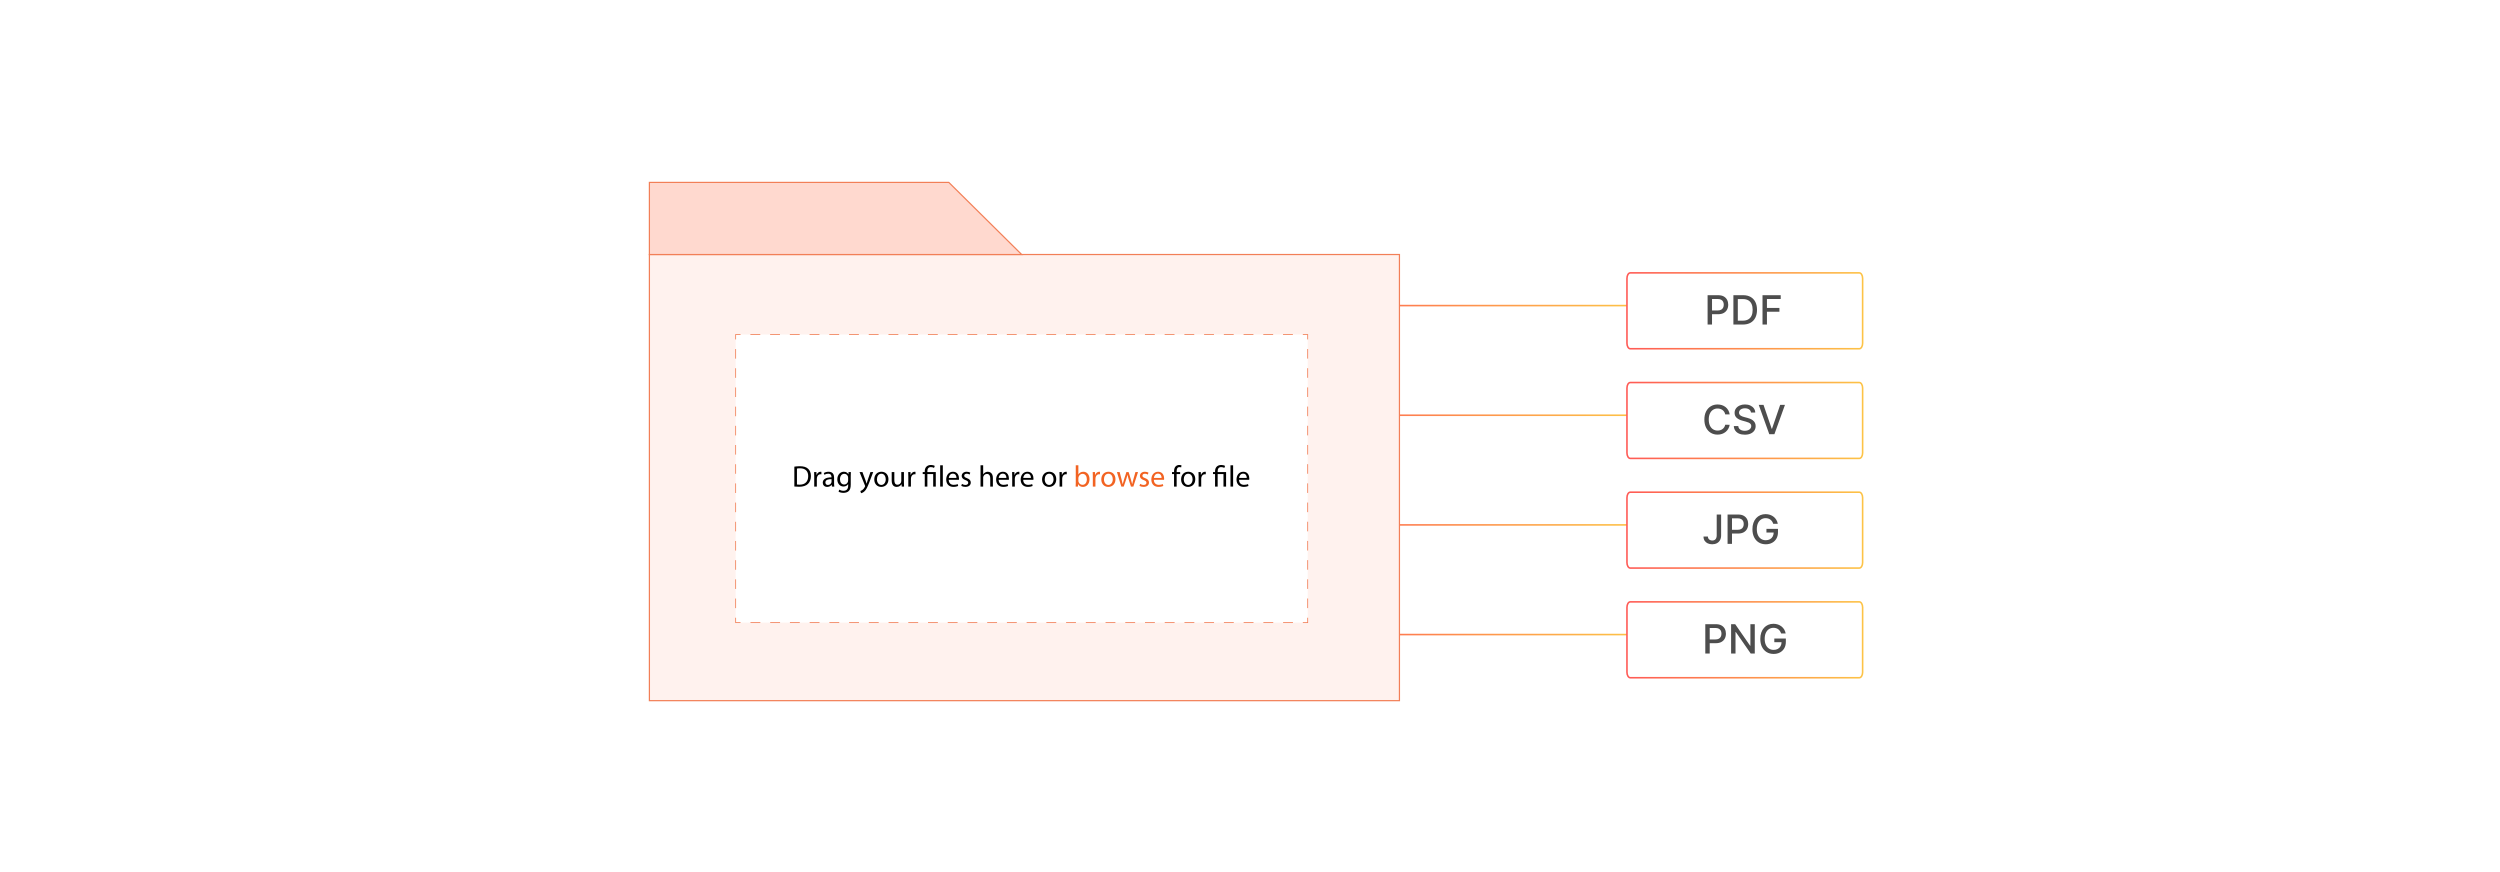 <?xml version="1.0" encoding="UTF-8"?><svg id="Layer_1" xmlns="http://www.w3.org/2000/svg" xmlns:xlink="http://www.w3.org/1999/xlink" viewBox="0 0 860 300"><defs><linearGradient id="linear-gradient" x1="441.512" y1="105.12" x2="562.348" y2="105.12" gradientUnits="userSpaceOnUse"><stop offset="0" stop-color="#ff5955"/><stop offset=".999" stop-color="#fdc346"/></linearGradient><filter id="drop-shadow-1" filterUnits="userSpaceOnUse"><feOffset dx="2.252" dy="2.252"/><feGaussianBlur result="blur" stdDeviation="3.378"/><feFlood flood-color="#333" flood-opacity=".08"/><feComposite in2="blur" operator="in"/><feComposite in="SourceGraphic"/></filter><linearGradient id="linear-gradient-2" x1="557.148" y1="104.669" x2="638.764" y2="104.669" xlink:href="#linear-gradient"/><linearGradient id="linear-gradient-3" y1="142.844" y2="142.844" xlink:href="#linear-gradient"/><filter id="drop-shadow-2" filterUnits="userSpaceOnUse"><feOffset dx="2.252" dy="2.252"/><feGaussianBlur result="blur-2" stdDeviation="3.378"/><feFlood flood-color="#333" flood-opacity=".08"/><feComposite in2="blur-2" operator="in"/><feComposite in="SourceGraphic"/></filter><linearGradient id="linear-gradient-4" x1="557.148" y1="142.393" x2="638.764" y2="142.393" xlink:href="#linear-gradient"/><linearGradient id="linear-gradient-5" y1="180.567" y2="180.567" xlink:href="#linear-gradient"/><filter id="drop-shadow-3" filterUnits="userSpaceOnUse"><feOffset dx="2.252" dy="2.252"/><feGaussianBlur result="blur-3" stdDeviation="3.378"/><feFlood flood-color="#333" flood-opacity=".08"/><feComposite in2="blur-3" operator="in"/><feComposite in="SourceGraphic"/></filter><linearGradient id="linear-gradient-6" x1="557.148" y1="180.116" x2="638.764" y2="180.116" xlink:href="#linear-gradient"/><linearGradient id="linear-gradient-7" y1="218.29" y2="218.29" xlink:href="#linear-gradient"/><filter id="drop-shadow-4" filterUnits="userSpaceOnUse"><feOffset dx="2.252" dy="2.252"/><feGaussianBlur result="blur-4" stdDeviation="3.378"/><feFlood flood-color="#333" flood-opacity=".08"/><feComposite in2="blur-4" operator="in"/><feComposite in="SourceGraphic"/></filter><linearGradient id="linear-gradient-8" x1="557.148" y1="217.839" x2="638.764" y2="217.839" xlink:href="#linear-gradient"/><filter id="drop-shadow-5" filterUnits="userSpaceOnUse"><feOffset dx="1.883" dy="1.883"/><feGaussianBlur result="blur-5" stdDeviation="2.824"/><feFlood flood-color="#333" flood-opacity=".08"/><feComposite in2="blur-5" operator="in"/><feComposite in="SourceGraphic"/></filter><filter id="drop-shadow-6" filterUnits="userSpaceOnUse"><feOffset dx="1.883" dy="1.883"/><feGaussianBlur result="blur-6" stdDeviation="2.824"/><feFlood flood-color="#333" flood-opacity=".08"/><feComposite in2="blur-6" operator="in"/><feComposite in="SourceGraphic"/></filter></defs><rect width="860" height="300" rx="5" ry="5" fill="#fff" stroke-width="0"/><line x1="441.512" y1="105.12" x2="562.348" y2="105.12" fill="none" stroke="url(#linear-gradient)" stroke-miterlimit="10" stroke-width=".55"/><g filter="url(#drop-shadow-1)"><path d="M637.354,117.717h-78.795c-.627,0-1.136-.849-1.136-1.897v-22.302c0-1.048.508-1.897,1.136-1.897h78.795c.627,0,1.136.849,1.136,1.897v22.302c0,1.048-.508,1.897-1.136,1.897Z" fill="#fff" stroke="url(#linear-gradient-2)" stroke-miterlimit="10" stroke-width=".55"/><path d="M585.162,109.391v-10.097h3.599c.786,0,1.437.143,1.953.429.516.286.901.676,1.158,1.171.256.495.385,1.051.385,1.669,0,.621-.129,1.179-.388,1.674-.258.495-.645.886-1.163,1.173s-1.168.431-1.95.431h-2.475v-1.292h2.337c.496,0,.898-.086,1.208-.259.309-.173.535-.409.68-.708.145-.299.218-.639.218-1.02s-.072-.72-.218-1.016c-.144-.296-.372-.528-.683-.695s-.719-.252-1.225-.252h-1.913v8.79h-1.523Z" fill="#4d4d4d" stroke-width="0"/><path d="M597.304,109.391h-3.269v-10.097h3.372c.989,0,1.839.202,2.549.604.71.403,1.255.98,1.635,1.73.379.751.569,1.651.569,2.699,0,1.052-.191,1.956-.574,2.712s-.936,1.337-1.659,1.743c-.724.406-1.598.609-2.623.609ZM595.559,108.06h1.661c.769,0,1.408-.145,1.918-.436s.891-.713,1.144-1.267c.254-.554.38-1.23.38-2.029,0-.792-.126-1.464-.377-2.016-.252-.552-.625-.971-1.122-1.257-.496-.286-1.112-.429-1.849-.429h-1.755v7.435Z" fill="#4d4d4d" stroke-width="0"/><path d="M604.054,109.391v-10.097h6.262v1.312h-4.738v3.077h4.289v1.306h-4.289v4.403h-1.523Z" fill="#4d4d4d" stroke-width="0"/></g><line x1="441.512" y1="142.844" x2="562.348" y2="142.844" fill="none" stroke="url(#linear-gradient-3)" stroke-miterlimit="10" stroke-width=".55"/><g filter="url(#drop-shadow-2)"><path d="M637.354,155.44h-78.795c-.627,0-1.136-.849-1.136-1.897v-22.302c0-1.048.508-1.897,1.136-1.897h78.795c.627,0,1.136.849,1.136,1.897v22.302c0,1.048-.508,1.897-1.136,1.897Z" fill="#fff" stroke="url(#linear-gradient-4)" stroke-miterlimit="10" stroke-width=".55"/><path d="M592.756,140.301h-1.538c-.059-.329-.169-.618-.33-.868-.161-.25-.358-.462-.592-.636-.233-.174-.493-.306-.781-.394-.288-.089-.593-.133-.914-.133-.582,0-1.103.146-1.56.439-.459.292-.82.721-1.085,1.287s-.397,1.255-.397,2.071c0,.822.132,1.515.397,2.081.265.565.627.993,1.087,1.282s.978.434,1.553.434c.319,0,.622-.043.91-.13.287-.087.548-.216.781-.387s.432-.38.594-.628c.163-.248.275-.533.338-.856l1.538.005c-.082.497-.24.953-.476,1.368-.234.416-.535.774-.902,1.075-.366.301-.784.533-1.254.698-.471.164-.983.247-1.539.247-.874,0-1.653-.208-2.337-.624-.684-.415-1.222-1.011-1.614-1.787-.393-.775-.589-1.701-.589-2.775,0-1.078.197-2.004.592-2.778.394-.774.933-1.369,1.616-1.785.684-.416,1.461-.624,2.332-.624.536,0,1.036.076,1.502.229.465.153.883.377,1.255.67.371.294.678.653.922,1.075.243.422.407.905.492,1.447Z" fill="#4d4d4d" stroke-width="0"/><path d="M600.087,139.67c-.053-.467-.27-.829-.65-1.087-.382-.258-.861-.387-1.44-.387-.415,0-.772.065-1.075.195s-.537.308-.702.533c-.166.225-.249.48-.249.767,0,.24.057.447.17.621s.263.32.448.436.386.213.6.29c.213.078.419.141.616.19l.985.256c.322.079.652.186.991.321s.652.312.941.532.523.493.703.818c.179.325.269.715.269,1.169,0,.572-.147,1.08-.441,1.523s-.72.794-1.276,1.05c-.558.256-1.23.384-2.019.384-.756,0-1.41-.12-1.962-.36-.553-.24-.984-.581-1.297-1.023-.312-.442-.484-.967-.518-1.575h1.528c.029.365.148.668.357.91s.477.421.804.538.685.175,1.077.175c.431,0,.815-.068,1.151-.205s.603-.327.796-.572c.194-.245.291-.532.291-.86,0-.299-.085-.544-.254-.735-.169-.19-.398-.348-.685-.473-.287-.125-.612-.235-.974-.33l-1.192-.326c-.809-.22-1.449-.544-1.921-.971s-.707-.993-.707-1.696c0-.582.157-1.09.473-1.523.315-.434.743-.772,1.282-1.013.539-.242,1.147-.362,1.824-.362.684,0,1.287.12,1.812.36.524.24.938.569,1.24.988s.46.9.474,1.442h-1.47Z" fill="#4d4d4d" stroke-width="0"/><path d="M604.396,137.018l2.81,8.224h.113l2.811-8.224h1.647l-3.634,10.097h-1.76l-3.634-10.097h1.647Z" fill="#4d4d4d" stroke-width="0"/></g><line x1="441.512" y1="180.567" x2="562.348" y2="180.567" fill="none" stroke="url(#linear-gradient-5)" stroke-miterlimit="10" stroke-width=".55"/><g filter="url(#drop-shadow-3)"><path d="M637.354,193.163h-78.795c-.627,0-1.136-.849-1.136-1.897v-22.302c0-1.048.508-1.897,1.136-1.897h78.795c.627,0,1.136.849,1.136,1.897v22.302c0,1.048-.508,1.897-1.136,1.897Z" fill="#fff" stroke="url(#linear-gradient-6)" stroke-miterlimit="10" stroke-width=".55"/><path d="M588.295,174.741h1.518v7.159c0,.647-.127,1.202-.382,1.662s-.612.811-1.072,1.053c-.46.241-.999.362-1.617.362-.568,0-1.079-.103-1.53-.31-.452-.207-.809-.509-1.07-.905-.261-.396-.392-.878-.392-1.447h1.514c0,.28.065.521.194.725.13.204.309.362.537.476s.491.17.787.17c.321,0,.596-.068.82-.205.226-.136.398-.337.516-.604.118-.266.178-.591.178-.976v-7.159Z" fill="#4d4d4d" stroke-width="0"/><path d="M592.031,184.838v-10.097h3.599c.786,0,1.437.143,1.953.429.516.286.901.676,1.158,1.171.256.495.385,1.051.385,1.669,0,.621-.129,1.179-.388,1.674-.258.495-.645.886-1.163,1.173s-1.168.431-1.95.431h-2.475v-1.292h2.337c.496,0,.898-.086,1.208-.259.309-.173.535-.409.68-.708.145-.299.218-.639.218-1.02s-.072-.72-.218-1.016c-.144-.296-.372-.528-.683-.695s-.719-.252-1.225-.252h-1.913v8.79h-1.523Z" fill="#4d4d4d" stroke-width="0"/><path d="M607.738,177.931c-.096-.299-.223-.568-.382-.806s-.35-.442-.569-.611c-.221-.169-.471-.298-.752-.387-.281-.089-.589-.133-.925-.133-.568,0-1.081.146-1.538.439s-.817.72-1.082,1.284c-.265.564-.397,1.253-.397,2.068,0,.818.133,1.51.399,2.075.266.565.631.995,1.094,1.287.464.292.991.439,1.583.439.549,0,1.027-.111,1.438-.335.409-.224.726-.54.951-.949.225-.409.338-.892.338-1.447l.395.074h-2.89v-1.257h3.969v1.149c0,.848-.18,1.583-.54,2.206-.359.623-.856,1.104-1.488,1.442s-1.356.508-2.172.508c-.914,0-1.715-.21-2.403-.631-.689-.42-1.226-1.018-1.61-1.792-.384-.774-.576-1.693-.576-2.758,0-.805.111-1.528.335-2.169s.538-1.185.944-1.634c.405-.449.884-.792,1.435-1.03s1.152-.357,1.807-.357c.546,0,1.055.081,1.526.241.472.161.892.39,1.262.685s.677.646.92,1.053c.243.406.407.855.493,1.348h-1.563Z" fill="#4d4d4d" stroke-width="0"/></g><line x1="441.512" y1="218.29" x2="562.348" y2="218.29" fill="none" stroke="url(#linear-gradient-7)" stroke-miterlimit="10" stroke-width=".55"/><g filter="url(#drop-shadow-4)"><path d="M637.354,230.887h-78.795c-.627,0-1.136-.849-1.136-1.897v-22.302c0-1.048.508-1.897,1.136-1.897h78.795c.627,0,1.136.849,1.136,1.897v22.302c0,1.048-.508,1.897-1.136,1.897Z" fill="#fff" stroke="url(#linear-gradient-8)" stroke-miterlimit="10" stroke-width=".55"/><path d="M584.37,222.561v-10.097h3.599c.786,0,1.437.143,1.953.429.516.286.901.676,1.158,1.171.256.495.385,1.051.385,1.669,0,.621-.129,1.179-.388,1.674-.258.495-.645.886-1.163,1.173s-1.168.431-1.95.431h-2.475v-1.292h2.337c.496,0,.898-.086,1.208-.259.309-.173.535-.409.68-.708.145-.299.218-.639.218-1.02s-.072-.72-.218-1.016c-.144-.296-.372-.528-.683-.695s-.719-.252-1.225-.252h-1.913v8.79h-1.523Z" fill="#4d4d4d" stroke-width="0"/><path d="M601.393,212.464v10.097h-1.4l-5.132-7.405h-.094v7.405h-1.523v-10.097h1.41l5.137,7.415h.094v-7.415h1.509Z" fill="#4d4d4d" stroke-width="0"/><path d="M610.445,215.654c-.096-.299-.223-.568-.382-.806s-.35-.442-.569-.611c-.221-.169-.471-.298-.752-.387-.281-.089-.589-.133-.925-.133-.568,0-1.081.146-1.538.439s-.817.72-1.082,1.284c-.265.564-.397,1.253-.397,2.068,0,.818.133,1.51.399,2.075.266.565.631.995,1.094,1.287.464.292.991.439,1.583.439.549,0,1.027-.111,1.438-.335.409-.224.726-.54.951-.949.225-.409.338-.892.338-1.447l.395.074h-2.89v-1.257h3.969v1.149c0,.848-.18,1.583-.54,2.206-.359.623-.856,1.104-1.488,1.442s-1.356.508-2.172.508c-.914,0-1.715-.21-2.403-.631-.689-.42-1.226-1.018-1.61-1.792-.384-.774-.576-1.693-.576-2.758,0-.805.111-1.528.335-2.169s.538-1.185.944-1.634c.405-.449.884-.792,1.435-1.03s1.152-.357,1.807-.357c.546,0,1.055.081,1.526.241.472.161.892.39,1.262.685s.677.646.92,1.053c.243.406.407.855.493,1.348h-1.563Z" fill="#4d4d4d" stroke-width="0"/></g><g filter="url(#drop-shadow-5)"><path d="M479.525,239.144H221.511V85.672h258.014v153.472Z" fill="#fff2ee" stroke="#f27f57" stroke-miterlimit="10" stroke-width=".418"/><path d="M324.492,60.856h-102.982v24.816h128.062l-25.08-24.816Z" fill="#ffd9cf" stroke="#f27f57" stroke-miterlimit="10" stroke-width=".418"/></g><g filter="url(#drop-shadow-6)"><rect x="251.183" y="113.199" width="196.78" height="99.095" fill="#fff" stroke-width="0"/><polyline points="447.962 210.619 447.962 212.294 446.287 212.294" fill="none" stroke="#f17f57" stroke-miterlimit="10" stroke-width=".283"/><line x1="442.893" y1="212.294" x2="254.555" y2="212.294" fill="none" stroke="#f17f57" stroke-dasharray="0 0 3.393 3.393" stroke-miterlimit="10" stroke-width=".283"/><polyline points="252.858 212.294 251.182 212.294 251.182 210.619" fill="none" stroke="#f17f57" stroke-miterlimit="10" stroke-width=".283"/><line x1="251.182" y1="207.317" x2="251.182" y2="116.526" fill="none" stroke="#f17f57" stroke-dasharray="0 0 3.301 3.301" stroke-miterlimit="10" stroke-width=".283"/><polyline points="251.182 114.875 251.182 113.199 252.858 113.199" fill="none" stroke="#f17f57" stroke-miterlimit="10" stroke-width=".283"/><line x1="256.251" y1="113.199" x2="444.59" y2="113.199" fill="none" stroke="#f17f57" stroke-dasharray="0 0 3.393 3.393" stroke-miterlimit="10" stroke-width=".283"/><polyline points="446.287 113.199 447.962 113.199 447.962 114.875" fill="none" stroke="#f17f57" stroke-miterlimit="10" stroke-width=".283"/><line x1="447.962" y1="118.176" x2="447.962" y2="208.968" fill="none" stroke="#f17f57" stroke-dasharray="0 0 3.301 3.301" stroke-miterlimit="10" stroke-width=".283"/><path d="M271.371,158.643c.547-.083,1.196-.144,1.908-.144,1.289,0,2.207.299,2.815.867.619.567.981,1.372.981,2.496,0,1.135-.351,2.063-1.001,2.703-.649.649-1.723,1-3.073,1-.64,0-1.177-.031-1.63-.083v-6.839ZM272.268,164.79c.227.042.557.052.907.052,1.919,0,2.961-1.073,2.961-2.95.01-1.64-.918-2.682-2.816-2.682-.464,0-.815.041-1.052.093v5.487Z" stroke-width="0"/><path d="M278.213,162.067c0-.588-.01-1.093-.041-1.557h.794l.031.98h.041c.227-.67.773-1.093,1.382-1.093.103,0,.176.01.258.031v.856c-.093-.021-.185-.031-.309-.031-.64,0-1.094.485-1.218,1.166-.021.123-.041.268-.041.423v2.661h-.897v-3.435Z" stroke-width="0"/><path d="M284.302,165.502l-.072-.629h-.031c-.278.392-.815.743-1.526.743-1.011,0-1.526-.711-1.526-1.434,0-1.207,1.072-1.867,3.001-1.856v-.103c0-.413-.113-1.155-1.135-1.155-.464,0-.948.144-1.299.372l-.207-.598c.413-.269,1.012-.444,1.641-.444,1.526,0,1.897,1.042,1.897,2.042v1.867c0,.433.021.856.083,1.196h-.825ZM284.168,162.954c-.99-.021-2.115.155-2.115,1.125,0,.588.393.866.856.866.649,0,1.062-.413,1.207-.835.03-.093.052-.196.052-.289v-.867Z" stroke-width="0"/><path d="M290.812,160.51c-.021.361-.042.763-.042,1.372v2.898c0,1.145-.227,1.847-.711,2.28-.485.454-1.187.598-1.815.598-.599,0-1.259-.144-1.661-.413l.227-.691c.33.206.847.392,1.465.392.929,0,1.609-.485,1.609-1.744v-.557h-.021c-.278.464-.815.835-1.589.835-1.237,0-2.125-1.052-2.125-2.435,0-1.691,1.105-2.651,2.249-2.651.866,0,1.341.454,1.558.867h.021l.041-.753h.795ZM289.873,162.479c0-.154-.01-.289-.051-.413-.165-.526-.609-.959-1.27-.959-.866,0-1.485.732-1.485,1.888,0,.98.495,1.794,1.476,1.794.557,0,1.062-.351,1.258-.928.052-.155.072-.33.072-.485v-.897Z" stroke-width="0"/><path d="M294.798,160.51l1.094,2.95c.113.33.237.722.319,1.022h.021c.093-.299.196-.681.32-1.042l.99-2.929h.959l-1.361,3.559c-.65,1.712-1.094,2.589-1.713,3.125-.443.392-.887.547-1.113.588l-.228-.764c.228-.072.526-.216.795-.443.247-.196.557-.547.763-1.011.041-.093.072-.165.072-.217,0-.051-.021-.123-.061-.237l-1.847-4.6h.99Z" stroke-width="0"/><path d="M303.743,162.964c0,1.847-1.278,2.651-2.485,2.651-1.352,0-2.394-.99-2.394-2.568,0-1.671,1.094-2.651,2.476-2.651,1.435,0,2.403,1.042,2.403,2.568ZM299.782,163.016c0,1.093.63,1.919,1.517,1.919.866,0,1.517-.815,1.517-1.939,0-.846-.423-1.919-1.496-1.919-1.072,0-1.537.99-1.537,1.94Z" stroke-width="0"/><path d="M309.069,164.141c0,.516.01.969.041,1.361h-.805l-.052-.815h-.021c-.237.402-.763.928-1.65.928-.783,0-1.723-.433-1.723-2.187v-2.919h.908v2.764c0,.949.289,1.588,1.114,1.588.608,0,1.031-.423,1.196-.825.052-.134.082-.299.082-.464v-3.063h.908v3.631Z" stroke-width="0"/><path d="M310.579,162.067c0-.588-.011-1.093-.041-1.557h.794l.031.98h.041c.227-.67.773-1.093,1.382-1.093.103,0,.176.01.259.031v.856c-.094-.021-.186-.031-.31-.031-.64,0-1.094.485-1.218,1.166-.021.123-.041.268-.041.423v2.661h-.897v-3.435Z" stroke-width="0"/><path d="M316.234,165.502v-4.301h-.701v-.691h.701v-.269c0-1.32.773-2.176,2.177-2.176.464,0,1.011.144,1.269.33l-.258.691c-.217-.155-.608-.289-1.052-.289-.96,0-1.238.67-1.238,1.464v.248h2.898v4.992h-.897v-4.301h-2.001v4.301h-.897Z" stroke-width="0"/><path d="M321.539,158.178h.908v7.324h-.908v-7.324Z" stroke-width="0"/><path d="M324.48,163.171c.021,1.228.805,1.733,1.712,1.733.649,0,1.042-.114,1.382-.258l.155.65c-.32.144-.866.309-1.661.309-1.537,0-2.455-1.011-2.455-2.517s.888-2.692,2.342-2.692c1.63,0,2.063,1.434,2.063,2.352,0,.185-.021.33-.031.423h-3.507ZM327.141,162.521c.01-.578-.237-1.475-1.259-1.475-.918,0-1.32.846-1.393,1.475h2.651Z" stroke-width="0"/><path d="M329.021,164.574c.269.175.743.361,1.197.361.66,0,.969-.33.969-.743,0-.433-.258-.67-.928-.918-.897-.32-1.32-.815-1.32-1.413,0-.805.649-1.465,1.723-1.465.505,0,.949.144,1.228.31l-.228.66c-.195-.124-.557-.289-1.02-.289-.537,0-.836.31-.836.681,0,.413.299.598.949.846.866.33,1.31.763,1.31,1.506,0,.877-.681,1.496-1.867,1.496-.546,0-1.052-.134-1.402-.34l.227-.691Z" stroke-width="0"/><path d="M335.42,158.178h.908v3.115h.021c.144-.258.371-.485.649-.64.269-.155.588-.258.929-.258.67,0,1.743.413,1.743,2.135v2.971h-.908v-2.868c0-.804-.299-1.485-1.155-1.485-.588,0-1.052.413-1.217.908-.052.124-.061.258-.061.434v3.012h-.908v-7.324Z" stroke-width="0"/><path d="M341.654,163.171c.021,1.228.805,1.733,1.712,1.733.649,0,1.042-.114,1.382-.258l.155.65c-.32.144-.866.309-1.661.309-1.537,0-2.455-1.011-2.455-2.517s.888-2.692,2.342-2.692c1.63,0,2.063,1.434,2.063,2.352,0,.185-.021.33-.031.423h-3.507ZM344.315,162.521c.01-.578-.237-1.475-1.259-1.475-.918,0-1.32.846-1.393,1.475h2.651Z" stroke-width="0"/><path d="M346.318,162.067c0-.588-.01-1.093-.041-1.557h.794l.031.98h.041c.227-.67.773-1.093,1.382-1.093.103,0,.176.01.258.031v.856c-.093-.021-.185-.031-.309-.031-.64,0-1.094.485-1.218,1.166-.021.123-.041.268-.041.423v2.661h-.897v-3.435Z" stroke-width="0"/><path d="M350.096,163.171c.021,1.228.804,1.733,1.712,1.733.649,0,1.042-.114,1.382-.258l.155.65c-.32.144-.866.309-1.661.309-1.537,0-2.455-1.011-2.455-2.517s.888-2.692,2.342-2.692c1.63,0,2.063,1.434,2.063,2.352,0,.185-.021.33-.031.423h-3.507ZM352.758,162.521c.01-.578-.237-1.475-1.259-1.475-.918,0-1.32.846-1.393,1.475h2.651Z" stroke-width="0"/><path d="M361.467,162.964c0,1.847-1.278,2.651-2.485,2.651-1.352,0-2.394-.99-2.394-2.568,0-1.671,1.094-2.651,2.476-2.651,1.435,0,2.403,1.042,2.403,2.568ZM357.506,163.016c0,1.093.63,1.919,1.517,1.919.866,0,1.517-.815,1.517-1.939,0-.846-.423-1.919-1.496-1.919-1.072,0-1.537.99-1.537,1.94Z" stroke-width="0"/><path d="M362.615,162.067c0-.588-.01-1.093-.041-1.557h.794l.031.98h.041c.227-.67.773-1.093,1.382-1.093.103,0,.176.01.258.031v.856c-.093-.021-.185-.031-.309-.031-.64,0-1.094.485-1.218,1.166-.021.123-.041.268-.041.423v2.661h-.897v-3.435Z" stroke-width="0"/><path d="M368.137,165.502c.021-.34.041-.846.041-1.29v-6.034h.897v3.136h.021c.32-.557.897-.918,1.702-.918,1.237,0,2.114,1.032,2.104,2.548,0,1.785-1.125,2.671-2.238,2.671-.723,0-1.3-.278-1.672-.939h-.03l-.041.825h-.784ZM369.075,163.501c0,.113.021.227.041.33.176.629.702,1.062,1.362,1.062.948,0,1.516-.774,1.516-1.919,0-1-.516-1.856-1.485-1.856-.619,0-1.196.423-1.382,1.114-.021.103-.052.227-.052.372v.897Z" fill="#f26322" stroke-width="0"/><path d="M374.05,162.067c0-.588-.011-1.093-.041-1.557h.794l.031.98h.041c.227-.67.773-1.093,1.382-1.093.103,0,.176.01.259.031v.856c-.094-.021-.186-.031-.31-.031-.64,0-1.094.485-1.218,1.166-.021.123-.041.268-.041.423v2.661h-.897v-3.435Z" fill="#f26322" stroke-width="0"/><path d="M381.839,162.964c0,1.847-1.278,2.651-2.485,2.651-1.352,0-2.394-.99-2.394-2.568,0-1.671,1.094-2.651,2.476-2.651,1.435,0,2.403,1.042,2.403,2.568ZM377.878,163.016c0,1.093.63,1.919,1.517,1.919.866,0,1.517-.815,1.517-1.939,0-.846-.423-1.919-1.496-1.919-1.072,0-1.537.99-1.537,1.94Z" fill="#f26322" stroke-width="0"/><path d="M383.276,160.51l.66,2.537c.144.557.278,1.073.371,1.589h.031c.113-.506.278-1.042.443-1.579l.815-2.547h.764l.773,2.496c.185.598.33,1.124.443,1.63h.031c.083-.506.217-1.032.382-1.62l.712-2.506h.897l-1.609,4.992h-.825l-.764-2.383c-.175-.557-.319-1.052-.443-1.64h-.021c-.124.598-.278,1.114-.454,1.65l-.805,2.373h-.825l-1.506-4.992h.929Z" fill="#f26322" stroke-width="0"/><path d="M390.325,164.574c.269.175.743.361,1.197.361.66,0,.969-.33.969-.743,0-.433-.258-.67-.928-.918-.897-.32-1.32-.815-1.32-1.413,0-.805.649-1.465,1.723-1.465.505,0,.948.144,1.228.31l-.228.66c-.195-.124-.557-.289-1.02-.289-.537,0-.836.31-.836.681,0,.413.299.598.949.846.866.33,1.31.763,1.31,1.506,0,.877-.681,1.496-1.867,1.496-.546,0-1.052-.134-1.402-.34l.227-.691Z" fill="#f26322" stroke-width="0"/><path d="M395.042,163.171c.021,1.228.804,1.733,1.712,1.733.649,0,1.042-.114,1.382-.258l.155.65c-.32.144-.866.309-1.661.309-1.537,0-2.455-1.011-2.455-2.517s.888-2.692,2.342-2.692c1.63,0,2.063,1.434,2.063,2.352,0,.185-.021.33-.031.423h-3.507ZM397.703,162.521c.01-.578-.237-1.475-1.259-1.475-.918,0-1.32.846-1.393,1.475h2.651Z" fill="#f26322" stroke-width="0"/><path d="M401.988,165.502v-4.301h-.701v-.691h.701v-.237c0-.702.155-1.341.578-1.743.34-.33.794-.464,1.217-.464.319,0,.599.072.773.144l-.124.701c-.134-.062-.319-.113-.577-.113-.773,0-.97.681-.97,1.444v.269h1.207v.691h-1.207v4.301h-.897Z" stroke-width="0"/><path d="M409.292,162.964c0,1.847-1.278,2.651-2.485,2.651-1.352,0-2.394-.99-2.394-2.568,0-1.671,1.094-2.651,2.476-2.651,1.435,0,2.403,1.042,2.403,2.568ZM405.331,163.016c0,1.093.63,1.919,1.517,1.919.866,0,1.517-.815,1.517-1.939,0-.846-.423-1.919-1.496-1.919-1.072,0-1.537.99-1.537,1.94Z" stroke-width="0"/><path d="M410.44,162.067c0-.588-.011-1.093-.041-1.557h.794l.031.98h.041c.227-.67.773-1.093,1.382-1.093.103,0,.176.01.259.031v.856c-.094-.021-.186-.031-.31-.031-.64,0-1.094.485-1.218,1.166-.021.123-.041.268-.041.423v2.661h-.897v-3.435Z" stroke-width="0"/><path d="M416.096,165.502v-4.301h-.701v-.691h.701v-.269c0-1.32.773-2.176,2.177-2.176.464,0,1.011.144,1.269.33l-.258.691c-.217-.155-.608-.289-1.052-.289-.96,0-1.238.67-1.238,1.464v.248h2.898v4.992h-.897v-4.301h-2.001v4.301h-.897Z" stroke-width="0"/><path d="M421.401,158.178h.908v7.324h-.908v-7.324Z" stroke-width="0"/><path d="M424.343,163.171c.021,1.228.804,1.733,1.712,1.733.649,0,1.042-.114,1.382-.258l.155.65c-.32.144-.866.309-1.661.309-1.537,0-2.455-1.011-2.455-2.517s.888-2.692,2.342-2.692c1.63,0,2.063,1.434,2.063,2.352,0,.185-.021.33-.031.423h-3.507ZM427.004,162.521c.01-.578-.237-1.475-1.259-1.475-.918,0-1.32.846-1.393,1.475h2.651Z" stroke-width="0"/></g></svg>